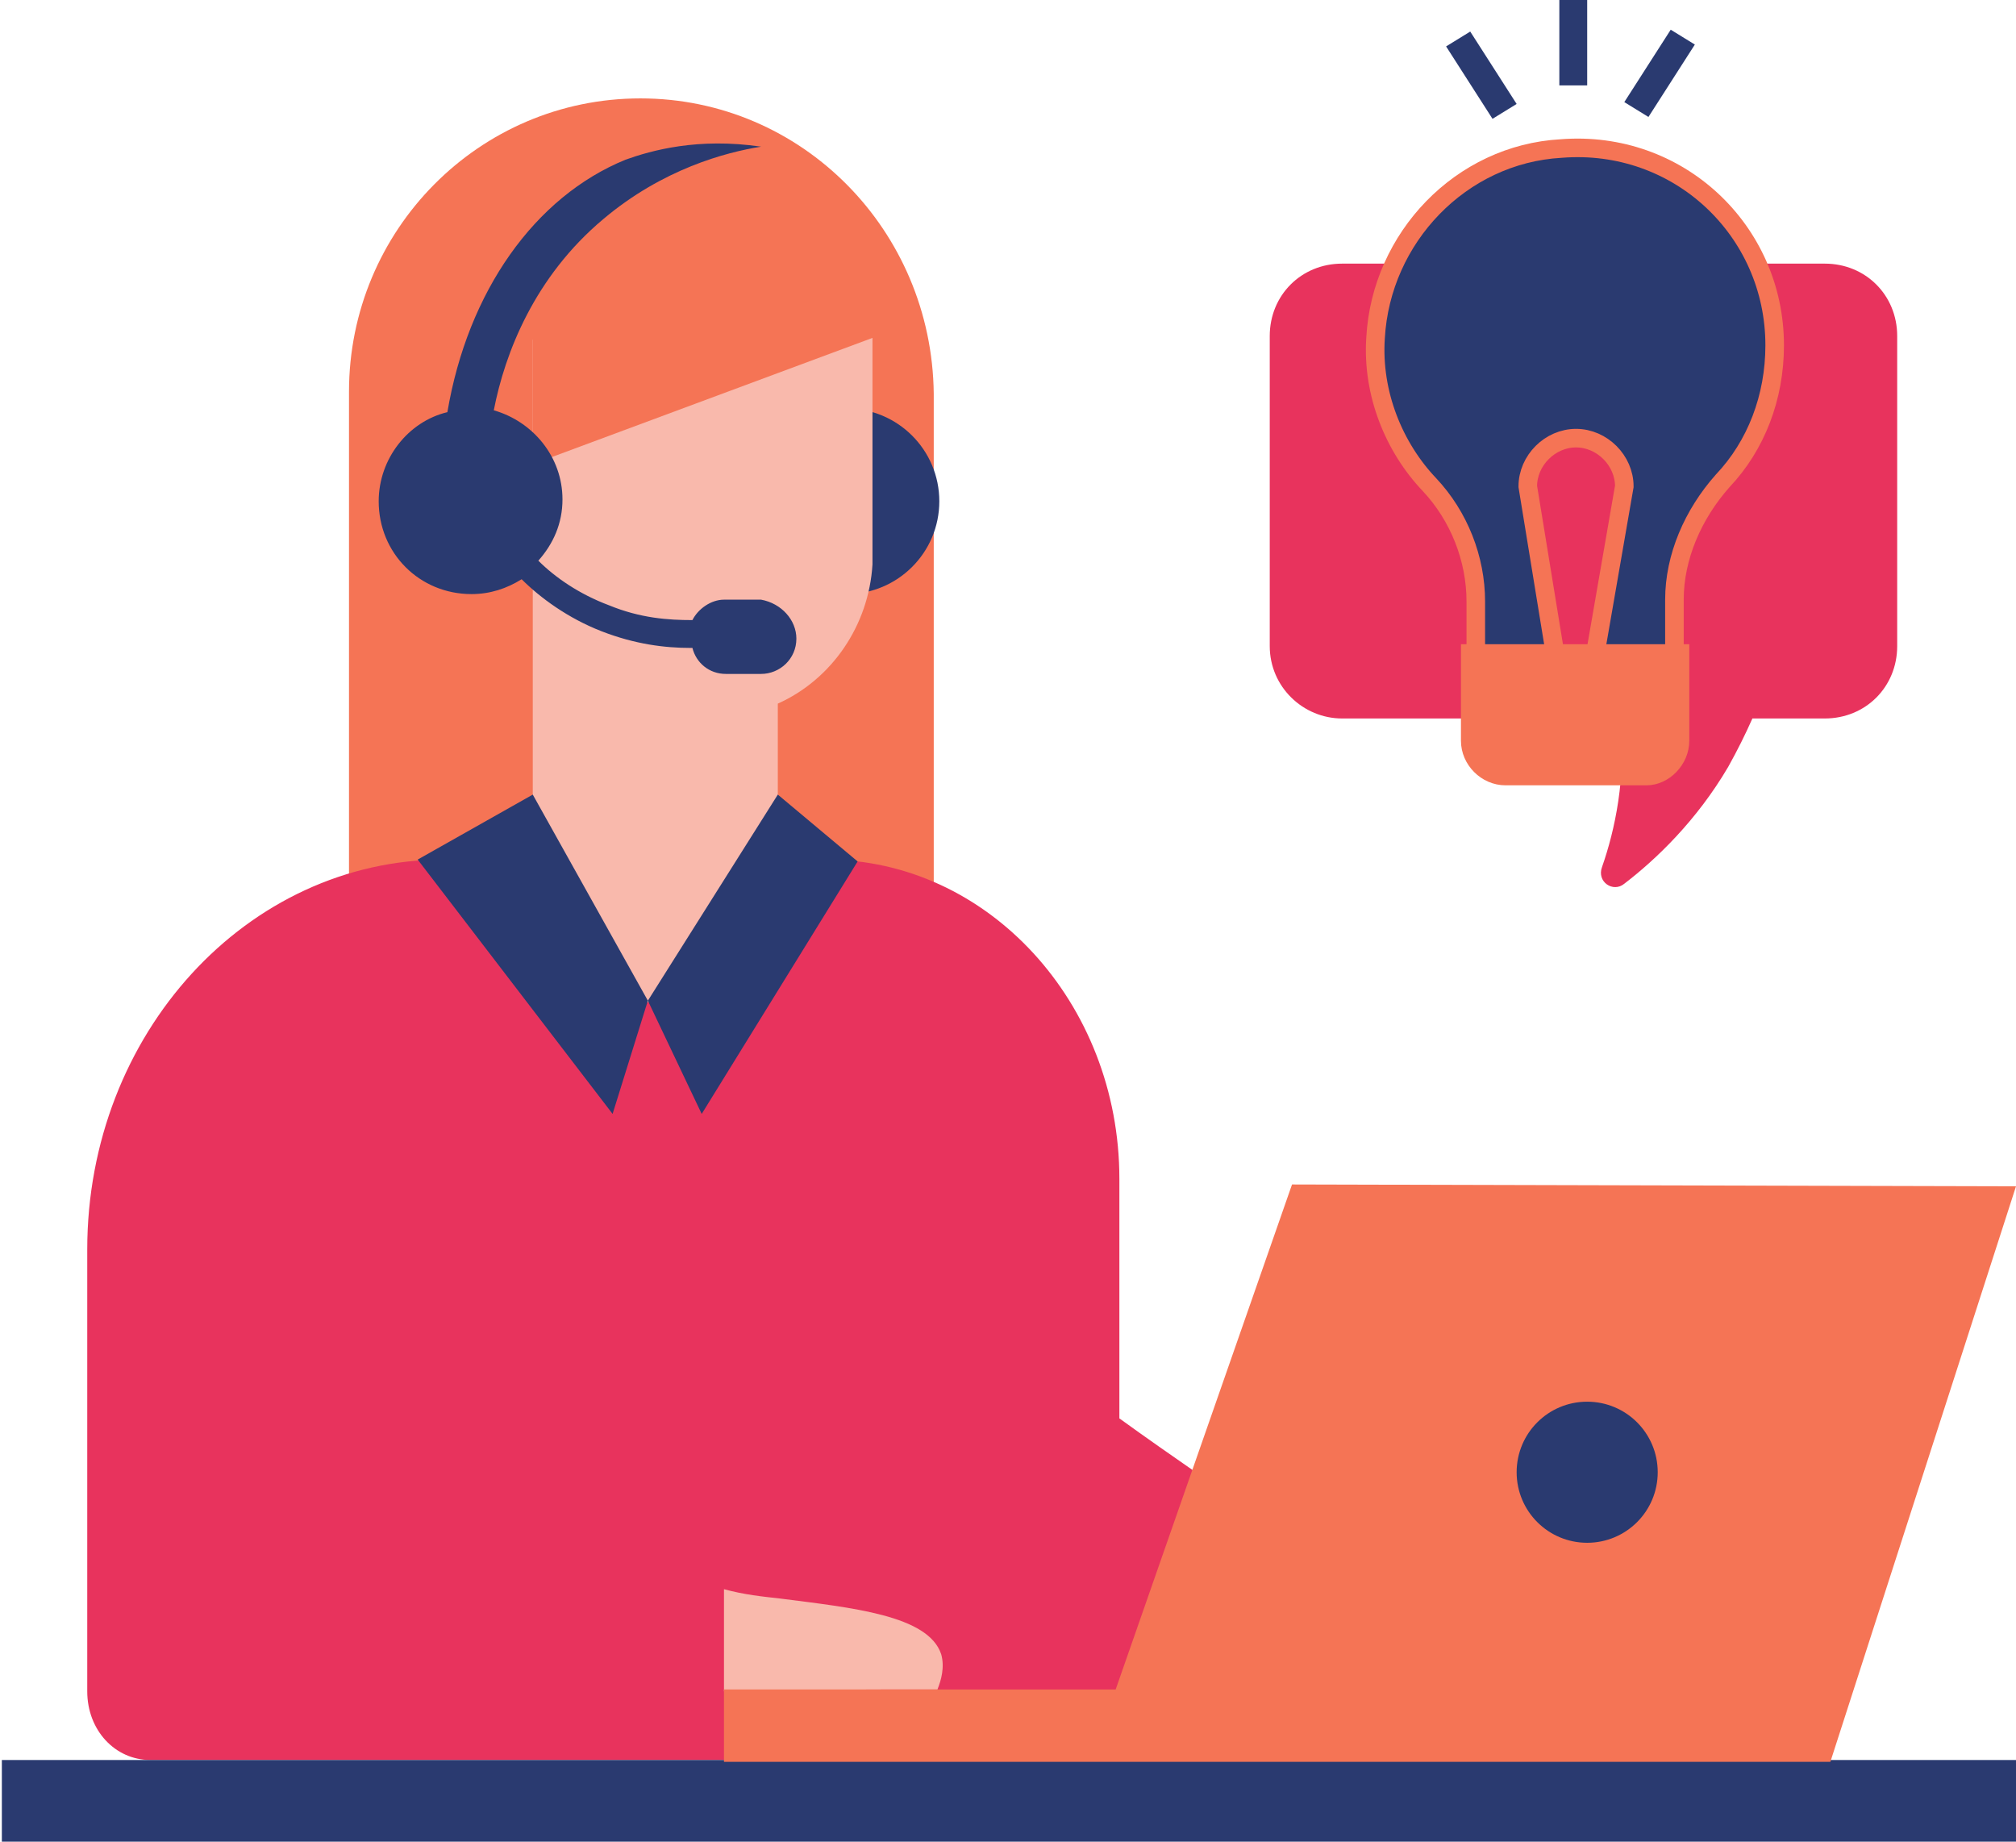 <?xml version="1.0" encoding="utf-8"?>
<!-- Generator: Adobe Illustrator 28.0.0, SVG Export Plug-In . SVG Version: 6.00 Build 0)  -->
<svg version="1.1" id="Vrstva_1" xmlns="http://www.w3.org/2000/svg" xmlns:xlink="http://www.w3.org/1999/xlink" x="0px" y="0px"
	 viewBox="0 0 108.6 99.2" style="enable-background:new 0 0 108.6 99.2;" xml:space="preserve">
<style type="text/css">
	.st0{fill:none;}
	.st1{fill:#F57455;}
	.st2{fill:#E8335D;}
	.st3{fill:#2A3A70;}
	.st4{fill:#2A3A70;stroke:#F57455;stroke-miterlimit:10;}
	.st5{fill:#F9B9AC;}
</style>
<rect y="3.4" class="st0" width="106.5" height="95.2"/>
<path class="st1" d="M34.5,5.3c-8.7,0-15.7,7.1-15.7,15.8V49h31.5V21.2C50.2,12.4,43.2,5.3,34.5,5.3z"/>
<rect y="3.4" class="st0" width="106.5" height="95.2"/>
<path class="st2" d="M60.4,90.7v4.1H8.1c-1.9,0-3.4-1.6-3.4-3.7V67.3c0-11.6,8.6-21,19.2-21h20.6c8.7,0,15.8,7.7,15.8,17.2v12.9
	c2.9,2.1,5.9,4.1,8.8,6.2L60.4,90.7z M102.2,18.1v16.7c0,2.2-1.7,3.9-3.9,3.9h-3.9c-0.4,0.9-0.8,1.7-1.3,2.6c-1.7,2.9-3.9,5-5.6,6.3
	c-0.6,0.5-1.5-0.1-1.2-0.9c0.7-2,1.3-4.8,1-8h-15c-2.1,0-3.9-1.7-3.9-3.9V18.1c0-2.2,1.7-3.9,3.9-3.9h26
	C100.5,14.2,102.2,15.9,102.2,18.1z"/>
<rect y="3.4" class="st0" width="106.5" height="95.2"/>
<polygon class="st3" points="108.6,94.8 0.1,94.8 0.1,99.2 108.6,99.2 108.6,94.8 "/>
<circle class="st3" cx="45.6" cy="27" r="5"/>
<polygon class="st3" points="77.9,2.5 79.2,1.7 81.7,5.6 80.4,6.4 "/>
<polygon class="st3" points="88.8,6.3 87.5,5.5 90,1.6 91.3,2.4 "/>
<rect x="84" class="st3" width="1.5" height="4.6"/>
<path class="st4" d="M95.6,18.6c0,2.8-1,5.4-2.8,7.3c-1.6,1.8-2.6,4.1-2.6,6.4V36h-4.4l1.7-9.8c0-1.4-1.2-2.6-2.6-2.6
	s-2.6,1.2-2.6,2.6l1.6,9.8h-4.4v-3.6c0-2.3-0.9-4.6-2.5-6.3c-1.9-2-3.1-4.9-2.9-7.9c0.3-5.4,4.6-9.9,10-10.2
	C90.4,7.5,95.6,12.4,95.6,18.6z"/>
<rect y="3.4" class="st0" width="106.5" height="95.2"/>
<path class="st5" d="M39,85.6c1.1,0.3,2.1,0.4,3,0.5c3.9,0.5,8,0.9,8.7,3c0.2,0.7,0,1.4-0.2,1.9c-3.8,0-7.7,0-11.5,0.1
	C39,89.3,39,87.5,39,85.6z M47,18.2v9.5v2.2c0,0.2,0,0.3,0,0.5c-0.2,3.3-2.2,6.2-5.1,7.5V47c-2.3,2.3-4.7,4.6-7,7
	c-2.1-2.3-4.1-4.6-6.2-7c0-9.6,0-19.1,0-28.7C34.8,18.2,40.9,18.2,47,18.2z"/>
<rect y="3.4" class="st0" width="106.5" height="95.2"/>
<path class="st1" d="M47,18.2L28.7,25V15L47,18.2z M91,39.9v-5.2H78.7v5.2c0,1.3,1.1,2.4,2.4,2.4h7.6C89.9,42.3,91,41.2,91,39.9z
	 M69.6,63.8L60.1,91H39v3.9h19.8h6.4h33.4l10-31L69.6,63.8L69.6,63.8z"/>
<rect y="3.4" class="st0" width="106.5" height="95.2"/>
<rect y="3.4" class="st0" width="106.5" height="95.2"/>
<rect y="3.4" class="st0" width="106.5" height="95.2"/>
<rect y="3.4" class="st0" width="106.5" height="95.2"/>
<path class="st3" d="M85.5,75.5c-2.1,0-3.8,1.7-3.8,3.8s1.7,3.8,3.8,3.8c2.1,0,3.8-1.7,3.8-3.8S87.6,75.5,85.5,75.5z"/>
<rect y="3.4" class="st0" width="106.5" height="95.2"/>
<path class="st3" d="M42.9,34.4c0,1.1-0.9,1.9-1.9,1.9h-1.9c-0.9,0-1.6-0.6-1.8-1.4h-0.1c-1.4,0-3-0.2-4.8-0.9
	c-1.8-0.7-3.3-1.8-4.3-2.8c-0.8,0.5-1.7,0.8-2.7,0.8c-2.8,0-5-2.2-5-5c0-2.3,1.6-4.3,3.7-4.8c1.1-6.5,4.7-11.6,9.6-13.6
	c1.4-0.5,3.9-1.2,7.3-0.7c-1.9,0.3-5.3,1.2-8.5,3.9c-3.7,3.1-5.3,7.2-5.9,10.3c2.1,0.6,3.7,2.5,3.7,4.8c0,1.3-0.5,2.4-1.3,3.3
	c0.9,0.9,2.2,1.8,3.8,2.4c1.7,0.7,3.2,0.8,4.5,0.8c0.3-0.6,1-1.1,1.7-1.1h2C42.1,32.5,42.9,33.4,42.9,34.4z"/>
<rect y="3.4" class="st0" width="106.5" height="95.2"/>
<rect y="3.4" class="st0" width="106.5" height="95.2"/>
<rect y="3.4" class="st0" width="106.5" height="95.2"/>
<rect y="3.4" class="st0" width="106.5" height="95.2"/>
<rect y="3.4" class="st0" width="106.5" height="95.2"/>
<polygon class="st3" points="37.8,60 46.2,46.4 41.9,42.8 34.9,53.9 "/>
<rect y="3.4" class="st0" width="106.5" height="95.2"/>
<polygon class="st3" points="34.9,53.9 33,60 22.5,46.3 28.7,42.8 "/>
</svg>
